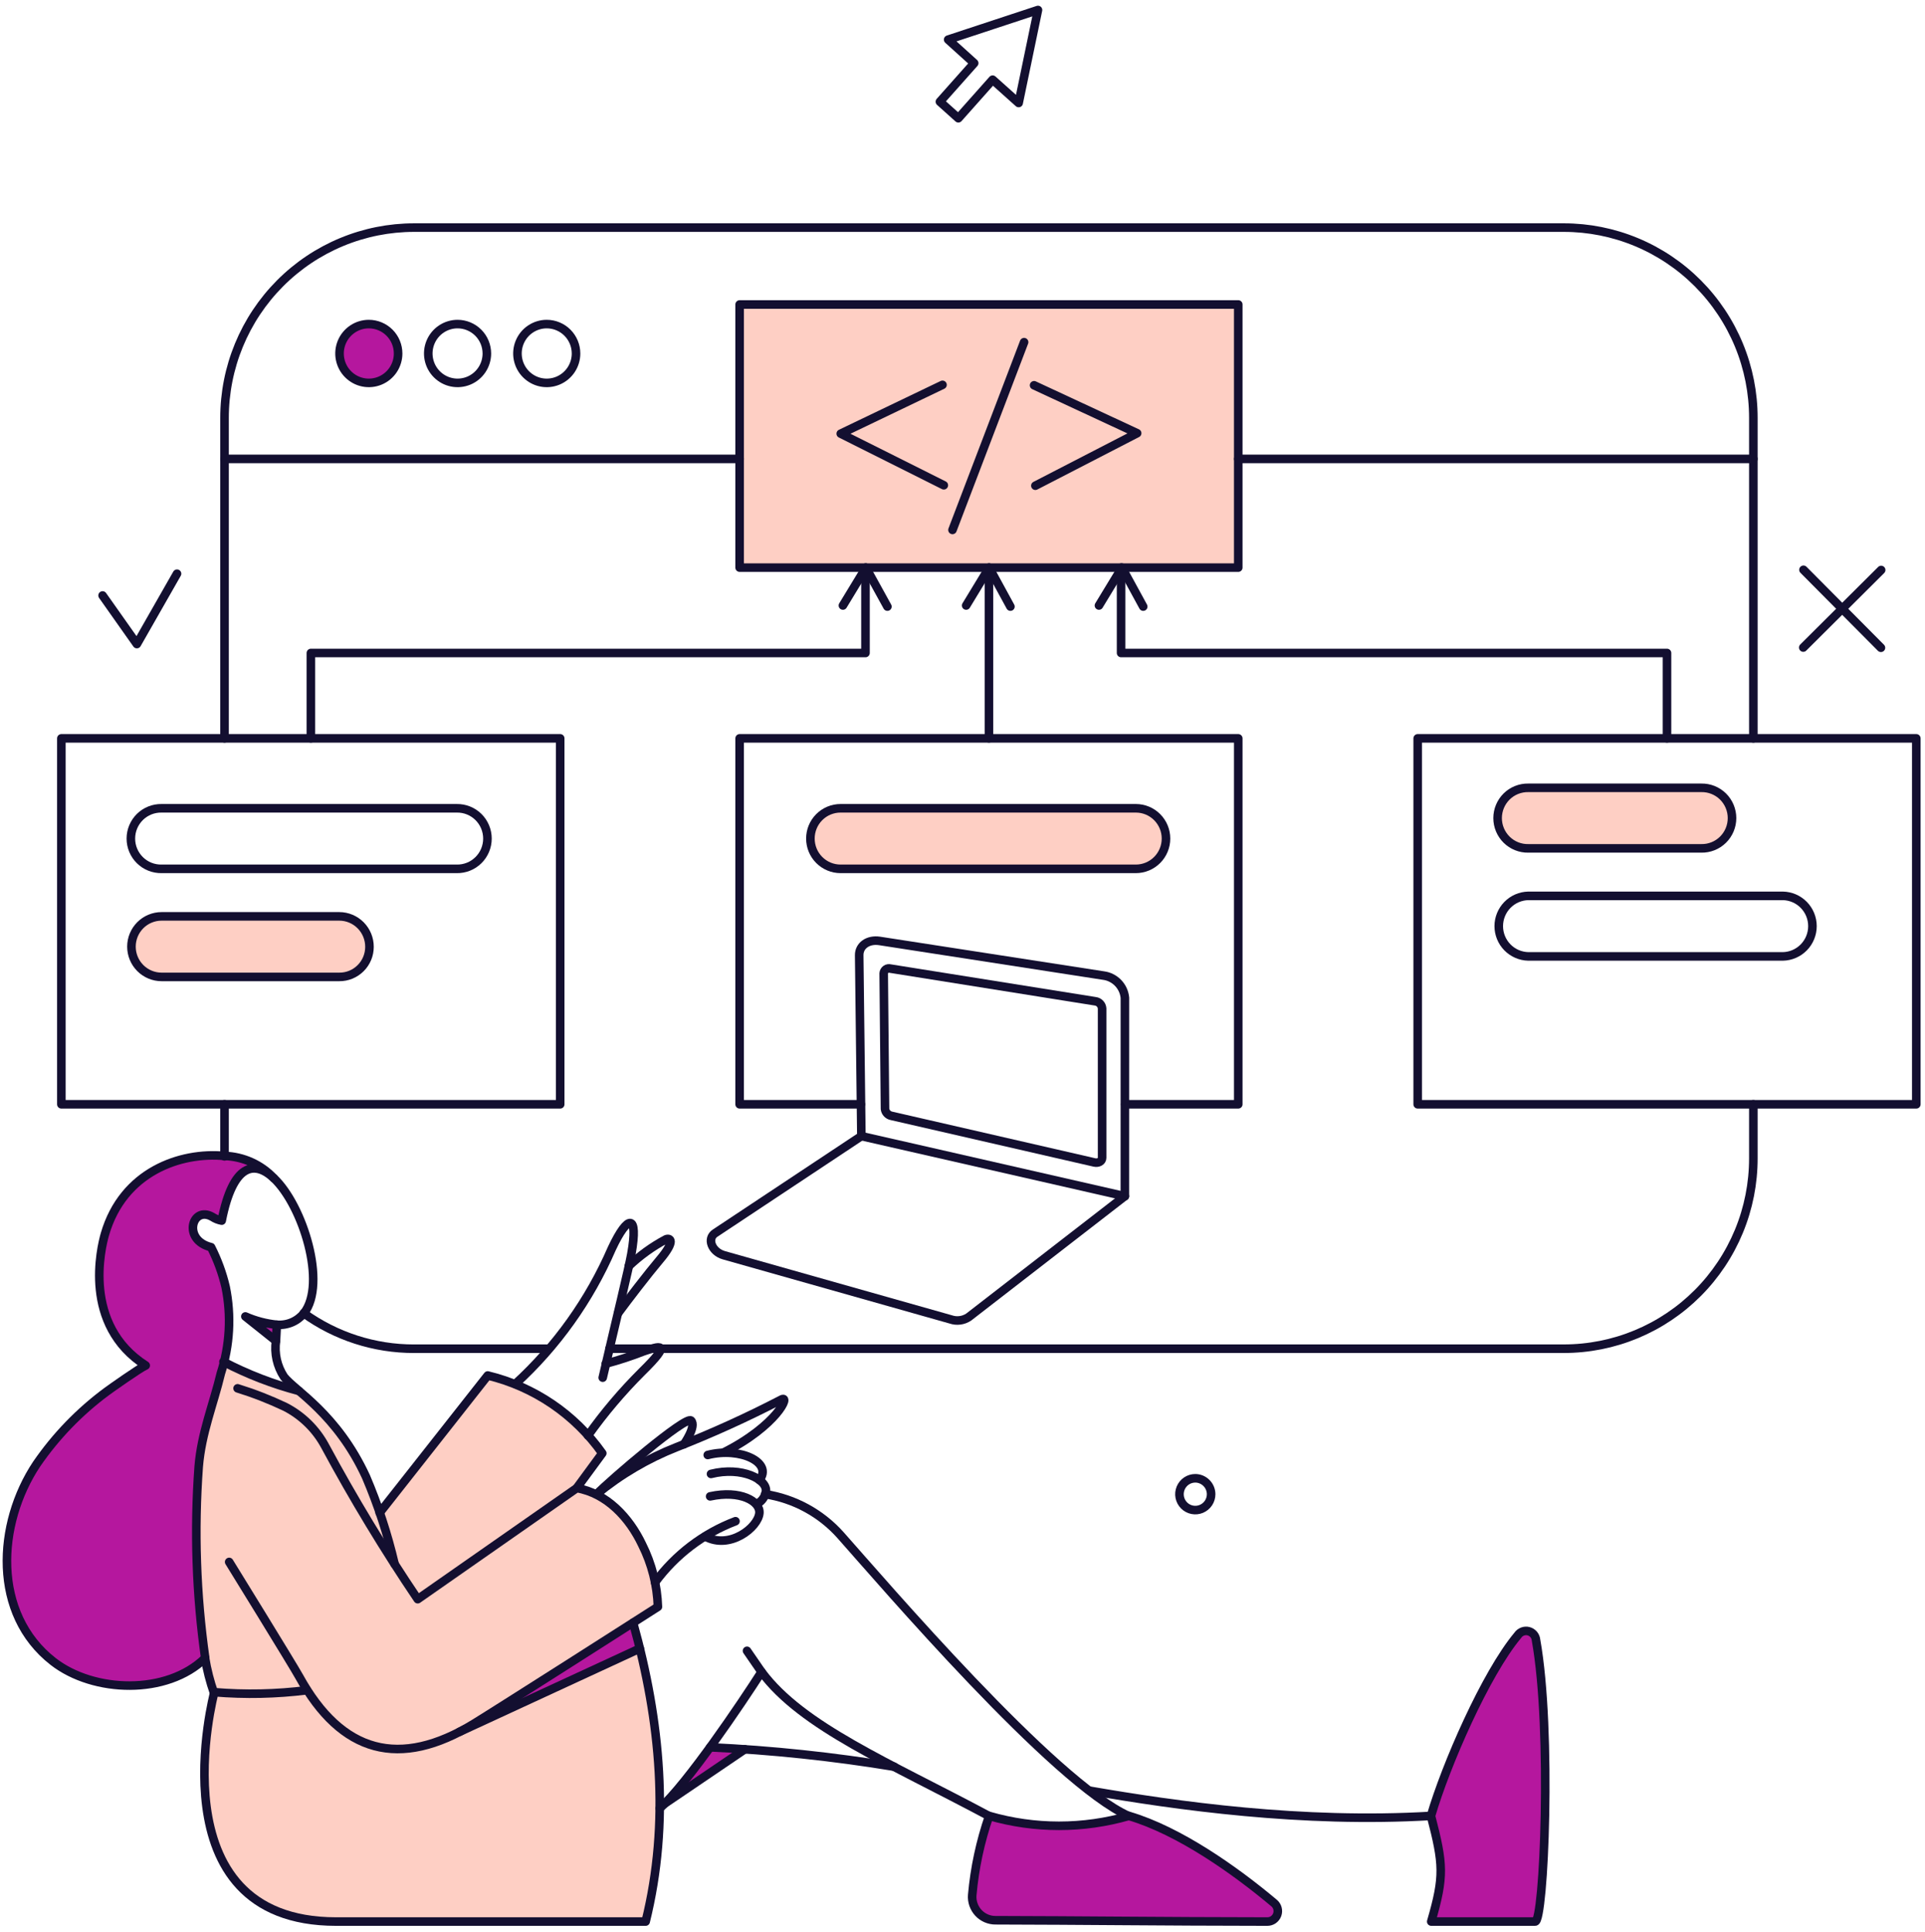 <svg width="278" height="279" viewBox="0 0 278 279" fill="none" xmlns="http://www.w3.org/2000/svg">
<path d="M92.495 238.048L66.424 250.095C67.114 249.749 95.064 232.073 95.064 232.073C95.064 225.559 90.638 216.203 83.345 214.93L87.011 209.897C83.046 204.267 77.177 200.275 70.498 198.666L54.893 218.485C52.87 211.556 48.793 205.413 43.205 200.868C39.425 199.878 35.767 198.464 32.301 196.655C30.816 202.585 29.044 207.032 28.672 211.753C28.013 219.968 28.156 237.579 30.928 244.533C30.302 247.081 23.22 277.466 48.539 277.498H93.247C96.45 264.558 95.533 250.969 92.495 238.048Z" fill="#FECFC4"/>
<path d="M178.823 81.969H106.815V43.97H178.823V81.969Z" fill="#FECFC4"/>
<path d="M164.033 116.726H121.389C120.234 116.726 119.126 117.186 118.309 118.006C117.492 118.826 117.034 119.938 117.034 121.098C117.034 122.258 117.492 123.37 118.309 124.19C119.126 125.01 120.234 125.47 121.389 125.47H164.036C165.19 125.47 166.299 125.01 167.115 124.19C167.933 123.37 168.391 122.258 168.391 121.098C168.391 119.938 167.933 118.826 167.115 118.006C166.299 117.186 165.19 116.726 164.036 116.726H164.033Z" fill="#FECFC4"/>
<path d="M49.002 141.077H23.308C22.152 141.077 21.044 140.616 20.228 139.795C19.411 138.976 18.952 137.864 18.952 136.704C18.952 135.545 19.411 134.433 20.228 133.613C21.044 132.793 22.152 132.332 23.308 132.332H49.002C50.157 132.332 51.265 132.793 52.082 133.613C52.899 134.433 53.358 135.545 53.358 136.704C53.358 137.864 52.899 138.976 52.082 139.795C51.265 140.616 50.157 141.077 49.002 141.077Z" fill="#FECFC4"/>
<path d="M245.691 113.77H220.717C220.139 113.759 219.563 113.864 219.025 114.078C218.486 114.293 217.996 114.613 217.582 115.02C217.17 115.427 216.842 115.913 216.618 116.449C216.393 116.985 216.278 117.561 216.278 118.142C216.278 118.723 216.393 119.299 216.618 119.835C216.842 120.371 217.17 120.856 217.582 121.263C217.996 121.67 218.486 121.991 219.025 122.205C219.563 122.42 220.139 122.525 220.717 122.513H245.691C246.27 122.525 246.846 122.42 247.383 122.205C247.923 121.991 248.413 121.67 248.827 121.263C249.239 120.856 249.567 120.371 249.791 119.835C250.016 119.299 250.131 118.723 250.131 118.142C250.131 117.561 250.016 116.985 249.791 116.449C249.567 115.913 249.239 115.427 248.827 115.02C248.413 114.613 247.923 114.293 247.383 114.078C246.846 113.864 246.27 113.759 245.691 113.77Z" fill="#FECFC4"/>
<path d="M35.434 190.11L39.852 193.633C39.852 192.878 39.915 192.123 39.946 191.307C38.389 191.148 36.867 190.744 35.434 190.11Z" fill="#B5179E"/>
<path d="M15.161 178.224C14.597 180.172 11.862 191.34 21.052 197.189C20.174 197.567 15.819 200.651 15.444 200.934C11.509 203.855 8.077 207.402 5.285 211.437C-0.449 220.087 -1.139 233.046 7.667 239.937C13.495 244.465 24.086 244.844 29.632 239.44C28.328 230.285 28.012 221.016 28.692 211.793C29.068 206.947 30.823 202.797 31.889 198.328C34.301 188.317 32.705 185.703 30.478 180.118C26.248 179.081 27.752 174.048 30.666 175.745C31.075 176.014 31.533 176.196 32.014 176.282C33.612 168.103 36.714 167.507 39.534 170.146C35.504 164.834 19.056 164.864 15.161 178.224Z" fill="#B5179E"/>
<path d="M91.398 234.336C69.527 248.31 67.769 249.39 66.362 250.095L92.433 238.048L91.398 234.336Z" fill="#B5179E"/>
<path d="M183.993 274.818C178.447 270.1 170.305 264.375 163.03 262.236C156.436 264.14 149.444 264.14 142.85 262.236C141.561 265.925 140.739 269.764 140.406 273.659C140.367 274.125 140.426 274.592 140.576 275.034C140.728 275.474 140.968 275.88 141.283 276.222C141.598 276.565 141.981 276.838 142.408 277.023C142.834 277.209 143.294 277.303 143.759 277.302C156.387 277.333 167.354 277.467 183.022 277.492C183.332 277.494 183.635 277.399 183.891 277.222C184.145 277.043 184.339 276.792 184.445 276.499C184.55 276.206 184.565 275.888 184.484 275.586C184.404 275.285 184.232 275.017 183.993 274.818Z" fill="#B5179E"/>
<path d="M221.814 236.852C221.791 236.553 221.676 236.266 221.483 236.036C221.29 235.804 221.031 235.639 220.741 235.563C220.45 235.487 220.144 235.503 219.863 235.611C219.583 235.718 219.342 235.91 219.175 236.16C214.475 241.729 208.772 254.941 206.641 262.237C208.456 269.221 208.584 270.95 206.673 277.494H221.681C222.98 277.618 224.135 249.845 221.814 236.852Z" fill="#B5179E"/>
<path d="M57.494 51.048C57.494 51.888 57.246 52.709 56.781 53.407C56.316 54.105 55.656 54.65 54.883 54.971C54.11 55.292 53.259 55.376 52.438 55.212C51.618 55.049 50.864 54.644 50.273 54.05C49.681 53.456 49.278 52.7 49.115 51.876C48.952 51.052 49.035 50.199 49.355 49.423C49.676 48.647 50.218 47.983 50.914 47.517C51.609 47.05 52.427 46.801 53.264 46.801C54.386 46.802 55.461 47.249 56.255 48.046C57.048 48.842 57.493 49.922 57.494 51.048Z" fill="#B5179E"/>
<path d="M107.567 252.613L96.005 260.445C98.379 257.881 100.578 255.159 102.588 252.298C102.554 252.328 104.465 252.391 107.567 252.613Z" fill="#B5179E"/>
<path d="M43.863 189.638C48.512 192.987 54.092 194.782 59.813 194.77H79.273" stroke="#130F30" stroke-width="1.237" stroke-linecap="round" stroke-linejoin="round"/>
<path d="M94.25 194.766H88.014" stroke="#130F30" stroke-width="1.237" stroke-linecap="round" stroke-linejoin="round"/>
<path d="M95.409 194.767H225.825C229.422 194.769 232.984 194.059 236.307 192.678C239.631 191.296 242.65 189.271 245.193 186.718C247.736 184.165 249.753 181.134 251.13 177.798C252.506 174.462 253.213 170.886 253.212 167.276V159.473" stroke="#130F30" stroke-width="1.237" stroke-linecap="round" stroke-linejoin="round"/>
<path d="M253.212 106.629V60.358C253.213 56.748 252.506 53.172 251.129 49.837C249.753 46.501 247.736 43.47 245.193 40.917C242.649 38.364 239.63 36.339 236.307 34.958C232.984 33.577 229.422 32.867 225.825 32.868H59.813C56.216 32.867 52.654 33.577 49.331 34.958C46.008 36.339 42.988 38.364 40.445 40.917C37.902 43.47 35.884 46.501 34.508 49.837C33.133 53.172 32.425 56.748 32.426 60.358V106.629" stroke="#130F30" stroke-width="1.237" stroke-linecap="round" stroke-linejoin="round"/>
<path d="M32.426 166.991V159.473" stroke="#130F30" stroke-width="1.237" stroke-linecap="round" stroke-linejoin="round"/>
<path d="M30.922 244.529C30.328 242.852 29.887 241.126 29.603 239.369" stroke="#130F30" stroke-width="1.237" stroke-linecap="round" stroke-linejoin="round"/>
<path d="M34.311 200.49C36.659 201.217 38.952 202.111 41.173 203.164C43.624 204.42 45.637 206.395 46.946 208.826C51.035 216.416 55.5 223.797 60.326 230.939L83.294 214.897C87.65 215.653 90.89 219.184 92.726 223.045C94.132 225.841 94.912 228.911 95.013 232.04C93.303 233.147 71.656 246.953 68.473 248.901C57.715 255.487 49.332 253.222 43.217 242.138C42.245 240.377 33.096 225.562 33.096 225.562" stroke="#130F30" stroke-width="1.237" stroke-linecap="round" stroke-linejoin="round"/>
<path d="M39.852 193.633L35.434 190.11C36.877 190.744 38.41 191.148 39.978 191.306" stroke="#130F30" stroke-width="1.237" stroke-linecap="round" stroke-linejoin="round"/>
<path d="M56.993 225.876C55.977 221.56 54.594 217.34 52.856 213.263C48.651 204.142 42.562 200.82 41.012 198.825C40.008 197.293 39.598 195.448 39.857 193.633L39.983 191.305C40.721 191.368 41.464 191.249 42.147 190.959C42.83 190.668 43.431 190.214 43.9 189.638C47.241 185.377 43.743 174.1 39.544 170.136" stroke="#130F30" stroke-width="1.237" stroke-linecap="round" stroke-linejoin="round"/>
<path d="M39.539 170.136C36.719 167.487 33.617 168.093 32.019 176.272C31.538 176.185 31.08 176.003 30.671 175.735C27.756 174.04 26.253 179.069 30.483 180.107C31.409 181.927 32.114 183.851 32.583 185.839C33.435 189.991 33.198 194.294 31.893 198.325C30.823 202.795 29.09 206.945 28.697 211.789C28.023 221.012 28.338 230.281 29.637 239.437C24.091 244.847 13.493 244.479 7.672 239.933C-1.147 233.061 -0.456 220.08 5.285 211.437C8.063 207.392 11.495 203.843 15.438 200.932C15.812 200.646 20.169 197.565 21.045 197.187C11.864 191.337 14.588 180.17 15.154 178.222C17.776 169.191 26.057 166.324 32.419 166.928C35.121 167.014 37.68 168.166 39.539 170.136Z" stroke="#130F30" stroke-width="1.237" stroke-linecap="round" stroke-linejoin="round"/>
<path d="M95.274 261.141C99.249 257.601 107.104 245.943 109.98 241.44C115.825 249.34 128.435 254.558 142.788 262.23" stroke="#130F30" stroke-width="1.237" stroke-linecap="round" stroke-linejoin="round"/>
<path d="M163.03 262.268C152.183 257.447 127.511 228.578 121.386 221.693C118.554 218.516 114.711 216.425 110.513 215.777" stroke="#130F30" stroke-width="1.237" stroke-linecap="round" stroke-linejoin="round"/>
<path d="M92.404 238.061L66.362 250.095" stroke="#130F30" stroke-width="1.237" stroke-linecap="round" stroke-linejoin="round"/>
<path d="M91.43 234.336C95.388 248.539 96.793 263.185 93.244 277.494H48.532C22.086 277.494 30.953 244.37 30.953 244.37C35.411 244.741 39.895 244.645 44.333 244.087" stroke="#130F30" stroke-width="1.237" stroke-linecap="round" stroke-linejoin="round"/>
<path d="M163.03 262.236C170.3 264.375 178.42 270.132 183.993 274.818C184.232 275.017 184.404 275.285 184.486 275.586C184.567 275.888 184.554 276.207 184.447 276.5C184.341 276.793 184.146 277.045 183.891 277.224C183.637 277.401 183.332 277.495 183.022 277.494C167.354 277.477 156.387 277.328 143.759 277.303C143.296 277.305 142.835 277.209 142.41 277.022C141.984 276.836 141.602 276.563 141.287 276.221C140.972 275.878 140.731 275.474 140.579 275.034C140.428 274.593 140.368 274.126 140.406 273.661C140.751 269.767 141.572 265.931 142.85 262.238C149.444 264.142 156.436 264.14 163.03 262.236Z" stroke="#130F30" stroke-width="1.237" stroke-linecap="round" stroke-linejoin="round"/>
<path d="M206.653 262.236C208.784 254.939 214.518 241.754 219.187 236.16C219.354 235.91 219.594 235.72 219.875 235.614C220.155 235.506 220.462 235.489 220.75 235.566C221.041 235.642 221.3 235.807 221.493 236.037C221.686 236.268 221.801 236.552 221.826 236.852C224.161 249.841 222.98 277.619 221.7 277.493H206.693C208.591 270.951 208.467 269.219 206.653 262.236Z" stroke="#130F30" stroke-width="1.237" stroke-linecap="round" stroke-linejoin="round"/>
<path d="M206.653 262.236C188.009 263.337 169.897 260.758 157.363 258.594" stroke="#130F30" stroke-width="1.237" stroke-linecap="round" stroke-linejoin="round"/>
<path d="M102.679 212.852C107.16 211.722 110.871 213.669 110.607 215.4C110.55 215.751 110.418 216.086 110.218 216.379C110.019 216.673 109.757 216.918 109.452 217.099" stroke="#130F30" stroke-width="1.237" stroke-linecap="round" stroke-linejoin="round"/>
<path d="M102.209 210.116C106.909 208.92 111.672 211.217 109.667 213.733" stroke="#130F30" stroke-width="1.237" stroke-linecap="round" stroke-linejoin="round"/>
<path d="M94.594 228.517C97.542 224.51 101.577 221.443 106.216 219.678" stroke="#130F30" stroke-width="1.237" stroke-linecap="round" stroke-linejoin="round"/>
<path d="M102.554 216.092C106.909 215.148 109.823 216.784 109.667 218.514C109.479 220.59 105.379 223.832 101.833 221.88" stroke="#130F30" stroke-width="1.237" stroke-linecap="round" stroke-linejoin="round"/>
<path d="M86.165 215.778C88.171 213.702 99.052 204.416 99.796 205.146C100.621 205.955 98.762 208.576 98.762 208.576" stroke="#130F30" stroke-width="1.237" stroke-linecap="round" stroke-linejoin="round"/>
<path d="M86.165 215.777C89.632 212.925 93.523 210.634 97.697 208.99C102.846 206.97 107.888 204.682 112.8 202.134C114.284 201.257 112.236 205.877 104.465 209.776" stroke="#130F30" stroke-width="1.237" stroke-linecap="round" stroke-linejoin="round"/>
<path d="M178.823 66.272H253.212" stroke="#130F30" stroke-width="1.237" stroke-linecap="round" stroke-linejoin="round"/>
<path d="M32.426 66.272H106.815" stroke="#130F30" stroke-width="1.237" stroke-linecap="round" stroke-linejoin="round"/>
<path d="M57.494 51.048C57.494 51.888 57.246 52.709 56.781 53.407C56.316 54.105 55.656 54.65 54.883 54.971C54.11 55.292 53.259 55.376 52.438 55.212C51.618 55.049 50.864 54.644 50.273 54.05C49.681 53.456 49.278 52.7 49.115 51.876C48.952 51.052 49.035 50.199 49.355 49.423C49.676 48.647 50.218 47.983 50.914 47.517C51.609 47.05 52.427 46.801 53.264 46.801C54.386 46.802 55.461 47.249 56.255 48.046C57.048 48.842 57.493 49.922 57.494 51.048Z" stroke="#130F30" stroke-width="1.237" stroke-linecap="round" stroke-linejoin="round"/>
<path d="M70.31 51.048C70.31 51.888 70.062 52.709 69.597 53.407C69.132 54.105 68.472 54.65 67.699 54.971C66.926 55.292 66.075 55.376 65.254 55.212C64.434 55.049 63.68 54.644 63.089 54.05C62.497 53.456 62.094 52.7 61.931 51.876C61.767 51.052 61.851 50.199 62.171 49.423C62.492 48.647 63.034 47.983 63.73 47.517C64.425 47.05 65.243 46.801 66.08 46.801C67.201 46.802 68.277 47.249 69.07 48.046C69.864 48.842 70.309 49.922 70.31 51.048Z" stroke="#130F30" stroke-width="1.237" stroke-linecap="round" stroke-linejoin="round"/>
<path d="M83.189 51.048C83.189 51.888 82.941 52.709 82.476 53.407C82.011 54.105 81.35 54.65 80.577 54.971C79.804 55.292 78.954 55.376 78.133 55.212C77.312 55.049 76.559 54.644 75.967 54.05C75.376 53.456 74.973 52.7 74.809 51.876C74.646 51.052 74.73 50.199 75.05 49.423C75.37 48.647 75.912 47.983 76.608 47.517C77.304 47.05 78.122 46.801 78.958 46.801C80.08 46.802 81.156 47.249 81.949 48.046C82.742 48.842 83.188 49.922 83.189 51.048Z" stroke="#130F30" stroke-width="1.237" stroke-linecap="round" stroke-linejoin="round"/>
<path d="M54.831 218.453L70.435 198.636C77.124 200.244 83.003 204.234 86.98 209.866L83.283 214.898" stroke="#130F30" stroke-width="1.237" stroke-linecap="round" stroke-linejoin="round"/>
<path d="M87.043 198.949C89.079 190.204 90.798 183.221 91.179 181.082C92.23 175.199 90.684 175.331 88.359 180.296C85.137 187.731 80.385 194.399 74.415 199.861" stroke="#130F30" stroke-width="1.237" stroke-linecap="round" stroke-linejoin="round"/>
<path d="M90.803 182.845C92.407 181.319 94.209 180.018 96.161 178.976C96.727 178.726 97.7 179.074 95.253 181.956C93.626 183.877 90.646 187.751 89.268 189.631" stroke="#130F30" stroke-width="1.237" stroke-linecap="round" stroke-linejoin="round"/>
<path d="M87.481 196.931C89.342 196.439 91.173 195.84 92.965 195.136C95.186 194.404 97.283 193.62 92.652 198.156C89.82 200.983 87.23 204.044 84.912 207.309" stroke="#130F30" stroke-width="1.237" stroke-linecap="round" stroke-linejoin="round"/>
<path d="M162.454 144.093C162.379 143.287 162.032 142.528 161.471 141.946C160.911 141.363 160.169 140.987 159.369 140.883L127.026 135.881C125.365 135.63 124.058 136.544 124.081 137.959L124.394 164.067L103.306 178.058C102.052 178.844 102.773 180.763 104.528 181.266L137.304 190.537C137.735 190.684 138.194 190.731 138.645 190.669C139.097 190.61 139.527 190.446 139.905 190.191L162.449 172.734L162.454 144.093Z" stroke="#130F30" stroke-width="1.237" stroke-linecap="round" stroke-linejoin="round"/>
<path d="M162.449 172.747L124.394 164.067" stroke="#130F30" stroke-width="1.237" stroke-linecap="round" stroke-linejoin="round"/>
<path d="M158.048 167.871C158.612 167.999 159.161 167.714 159.161 167.209V145.633C159.143 145.371 159.034 145.123 158.854 144.934C158.673 144.744 158.432 144.624 158.171 144.595L128.591 139.876C128.481 139.843 128.365 139.837 128.252 139.856C128.139 139.875 128.032 139.919 127.938 139.986C127.845 140.052 127.768 140.139 127.713 140.24C127.657 140.341 127.626 140.454 127.62 140.568L127.808 160.135C127.836 160.382 127.943 160.613 128.112 160.794C128.282 160.976 128.505 161.097 128.748 161.142L158.048 167.871Z" stroke="#130F30" stroke-width="1.237" stroke-linecap="round" stroke-linejoin="round"/>
<path d="M80.901 159.473H8.862V106.629H80.901V159.473Z" stroke="#130F30" stroke-width="1.237" stroke-linecap="round" stroke-linejoin="round"/>
<path d="M124.331 159.473H106.815V106.629H178.823V159.473H162.497" stroke="#130F30" stroke-width="1.237" stroke-linecap="round" stroke-linejoin="round"/>
<path d="M276.744 159.473H204.737V106.629H276.744V159.473Z" stroke="#130F30" stroke-width="1.237" stroke-linecap="round" stroke-linejoin="round"/>
<path d="M178.823 81.969H106.815V43.97H178.823V81.969Z" stroke="#130F30" stroke-width="1.237" stroke-linecap="round" stroke-linejoin="round"/>
<path d="M142.819 81.969V106.628" stroke="#130F30" stroke-width="1.237" stroke-linecap="round" stroke-linejoin="round"/>
<path d="M161.902 81.969V94.298H240.74V106.628" stroke="#130F30" stroke-width="1.237" stroke-linecap="round" stroke-linejoin="round"/>
<path d="M124.989 81.969V94.298H44.897V106.628" stroke="#130F30" stroke-width="1.237" stroke-linecap="round" stroke-linejoin="round"/>
<path d="M136.301 70.078L121.417 62.625L136.113 55.577" stroke="#130F30" stroke-width="1.237" stroke-linecap="round" stroke-linejoin="round"/>
<path d="M149.525 70.141L164.221 62.56L149.337 55.64" stroke="#130F30" stroke-width="1.237" stroke-linecap="round" stroke-linejoin="round"/>
<path d="M147.895 49.414L137.555 76.526" stroke="#130F30" stroke-width="1.237" stroke-linecap="round" stroke-linejoin="round"/>
<path d="M65.954 125.47C66.534 125.482 67.109 125.377 67.647 125.162C68.185 124.948 68.675 124.628 69.089 124.22C69.502 123.813 69.831 123.328 70.055 122.792C70.279 122.256 70.395 121.68 70.395 121.099C70.395 120.518 70.279 119.942 70.055 119.406C69.831 118.87 69.502 118.384 69.089 117.977C68.675 117.57 68.185 117.25 67.647 117.035C67.109 116.821 66.534 116.716 65.954 116.727H23.339C22.76 116.716 22.185 116.821 21.646 117.035C21.108 117.25 20.618 117.57 20.204 117.977C19.791 118.384 19.462 118.87 19.238 119.406C19.014 119.942 18.899 120.518 18.899 121.099C18.899 121.68 19.014 122.256 19.238 122.792C19.462 123.328 19.791 123.813 20.204 124.22C20.618 124.628 21.108 124.948 21.646 125.162C22.185 125.377 22.76 125.482 23.339 125.47H65.954Z" stroke="#130F30" stroke-width="1.237" stroke-linecap="round" stroke-linejoin="round"/>
<path d="M164.033 116.726C165.187 116.726 166.295 117.186 167.112 118.006C167.93 118.826 168.388 119.938 168.388 121.098C168.388 122.257 167.93 123.369 167.112 124.189C166.295 125.009 165.187 125.47 164.033 125.47H121.389C120.234 125.47 119.126 125.009 118.309 124.189C117.492 123.369 117.034 122.257 117.034 121.098C117.034 119.938 117.492 118.826 118.309 118.006C119.126 117.186 120.234 116.726 121.389 116.726H164.033Z" stroke="#130F30" stroke-width="1.237" stroke-linecap="round" stroke-linejoin="round"/>
<path d="M49.002 132.333C50.161 132.336 51.271 132.802 52.088 133.627C52.904 134.453 53.361 135.57 53.358 136.733C53.358 137.306 53.246 137.873 53.027 138.402C52.808 138.931 52.486 139.412 52.081 139.815C51.676 140.219 51.196 140.539 50.667 140.756C50.139 140.973 49.573 141.082 49.002 141.077H23.339C22.184 141.077 21.076 140.617 20.259 139.797C19.442 138.976 18.983 137.864 18.983 136.705C18.983 135.545 19.442 134.433 20.259 133.613C21.076 132.793 22.184 132.333 23.339 132.333H49.002Z" stroke="#130F30" stroke-width="1.237" stroke-linecap="round" stroke-linejoin="round"/>
<path d="M245.691 113.77C246.27 113.759 246.846 113.864 247.383 114.078C247.923 114.293 248.413 114.613 248.827 115.02C249.239 115.427 249.567 115.913 249.791 116.449C250.016 116.985 250.131 117.561 250.131 118.142C250.131 118.723 250.016 119.299 249.791 119.835C249.567 120.371 249.239 120.856 248.827 121.263C248.413 121.67 247.923 121.991 247.383 122.205C246.846 122.42 246.27 122.525 245.691 122.513H220.717C220.139 122.525 219.563 122.42 219.025 122.205C218.486 121.991 217.996 121.67 217.582 121.263C217.17 120.856 216.842 120.371 216.618 119.835C216.393 119.299 216.278 118.723 216.278 118.142C216.278 117.561 216.393 116.985 216.618 116.449C216.842 115.913 217.17 115.427 217.582 115.02C217.996 114.613 218.486 114.293 219.025 114.078C219.563 113.864 220.139 113.759 220.717 113.77H245.691Z" stroke="#130F30" stroke-width="1.237" stroke-linecap="round" stroke-linejoin="round"/>
<path d="M257.473 129.371C258.615 129.393 259.7 129.863 260.5 130.681C261.298 131.499 261.746 132.598 261.746 133.744C261.746 134.889 261.298 135.989 260.5 136.806C259.7 137.624 258.615 138.094 257.473 138.117H220.718C219.576 138.094 218.491 137.624 217.691 136.806C216.893 135.989 216.444 134.889 216.444 133.744C216.444 132.598 216.893 131.499 217.691 130.681C218.491 129.863 219.576 129.393 220.718 129.371H257.473Z" stroke="#130F30" stroke-width="1.237" stroke-linecap="round" stroke-linejoin="round"/>
<path d="M121.731 87.441L125.052 81.969L128.154 87.598" stroke="#130F30" stroke-width="1.237" stroke-linecap="round" stroke-linejoin="round"/>
<path d="M139.529 87.441L142.85 81.969L145.921 87.598" stroke="#130F30" stroke-width="1.237" stroke-linecap="round" stroke-linejoin="round"/>
<path d="M158.706 87.441L162.027 81.969L165.098 87.598" stroke="#130F30" stroke-width="1.237" stroke-linecap="round" stroke-linejoin="round"/>
<path d="M271.668 82.314L260.419 93.511" stroke="#130F30" stroke-width="1.237" stroke-linecap="round" stroke-linejoin="round"/>
<path d="M271.637 93.543L260.45 82.284" stroke="#130F30" stroke-width="1.237" stroke-linecap="round" stroke-linejoin="round"/>
<path d="M14.816 85.994L19.767 93.009L25.564 82.849" stroke="#130F30" stroke-width="1.237" stroke-linecap="round" stroke-linejoin="round"/>
<path d="M43.174 200.869C39.394 199.876 35.736 198.462 32.269 196.653" stroke="#130F30" stroke-width="1.237" stroke-linecap="round" stroke-linejoin="round"/>
<path d="M143.414 3.582L136.928 5.721L140.688 9.118L135.737 14.685L138.401 17.076L143.352 11.508L147.112 14.874L149.901 1.443L143.414 3.582Z" stroke="#130F30" stroke-width="1.237" stroke-linecap="round" stroke-linejoin="round"/>
<path d="M174.906 215.777C174.906 216.231 174.772 216.674 174.52 217.054C174.269 217.431 173.911 217.724 173.494 217.898C173.075 218.072 172.615 218.118 172.171 218.029C171.728 217.941 171.32 217.722 171.001 217.401C170.681 217.08 170.463 216.671 170.375 216.226C170.286 215.78 170.333 215.319 170.506 214.898C170.679 214.479 170.971 214.12 171.347 213.868C171.725 213.615 172.166 213.481 172.618 213.481C173.224 213.484 173.804 213.728 174.231 214.158C174.66 214.587 174.903 215.17 174.906 215.777Z" stroke="#130F30" stroke-width="1.237" stroke-linecap="round" stroke-linejoin="round"/>
<path d="M107.567 252.613L95.973 260.477" stroke="#130F30" stroke-width="1.237" stroke-linecap="round" stroke-linejoin="round"/>
<path d="M102.554 252.328C111.458 252.742 120.33 253.677 129.126 255.129" stroke="#130F30" stroke-width="1.237" stroke-linecap="round" stroke-linejoin="round"/>
<path d="M109.98 241.446L107.88 238.394" stroke="#130F30" stroke-width="1.237" stroke-linecap="round" stroke-linejoin="round"/>
</svg>

